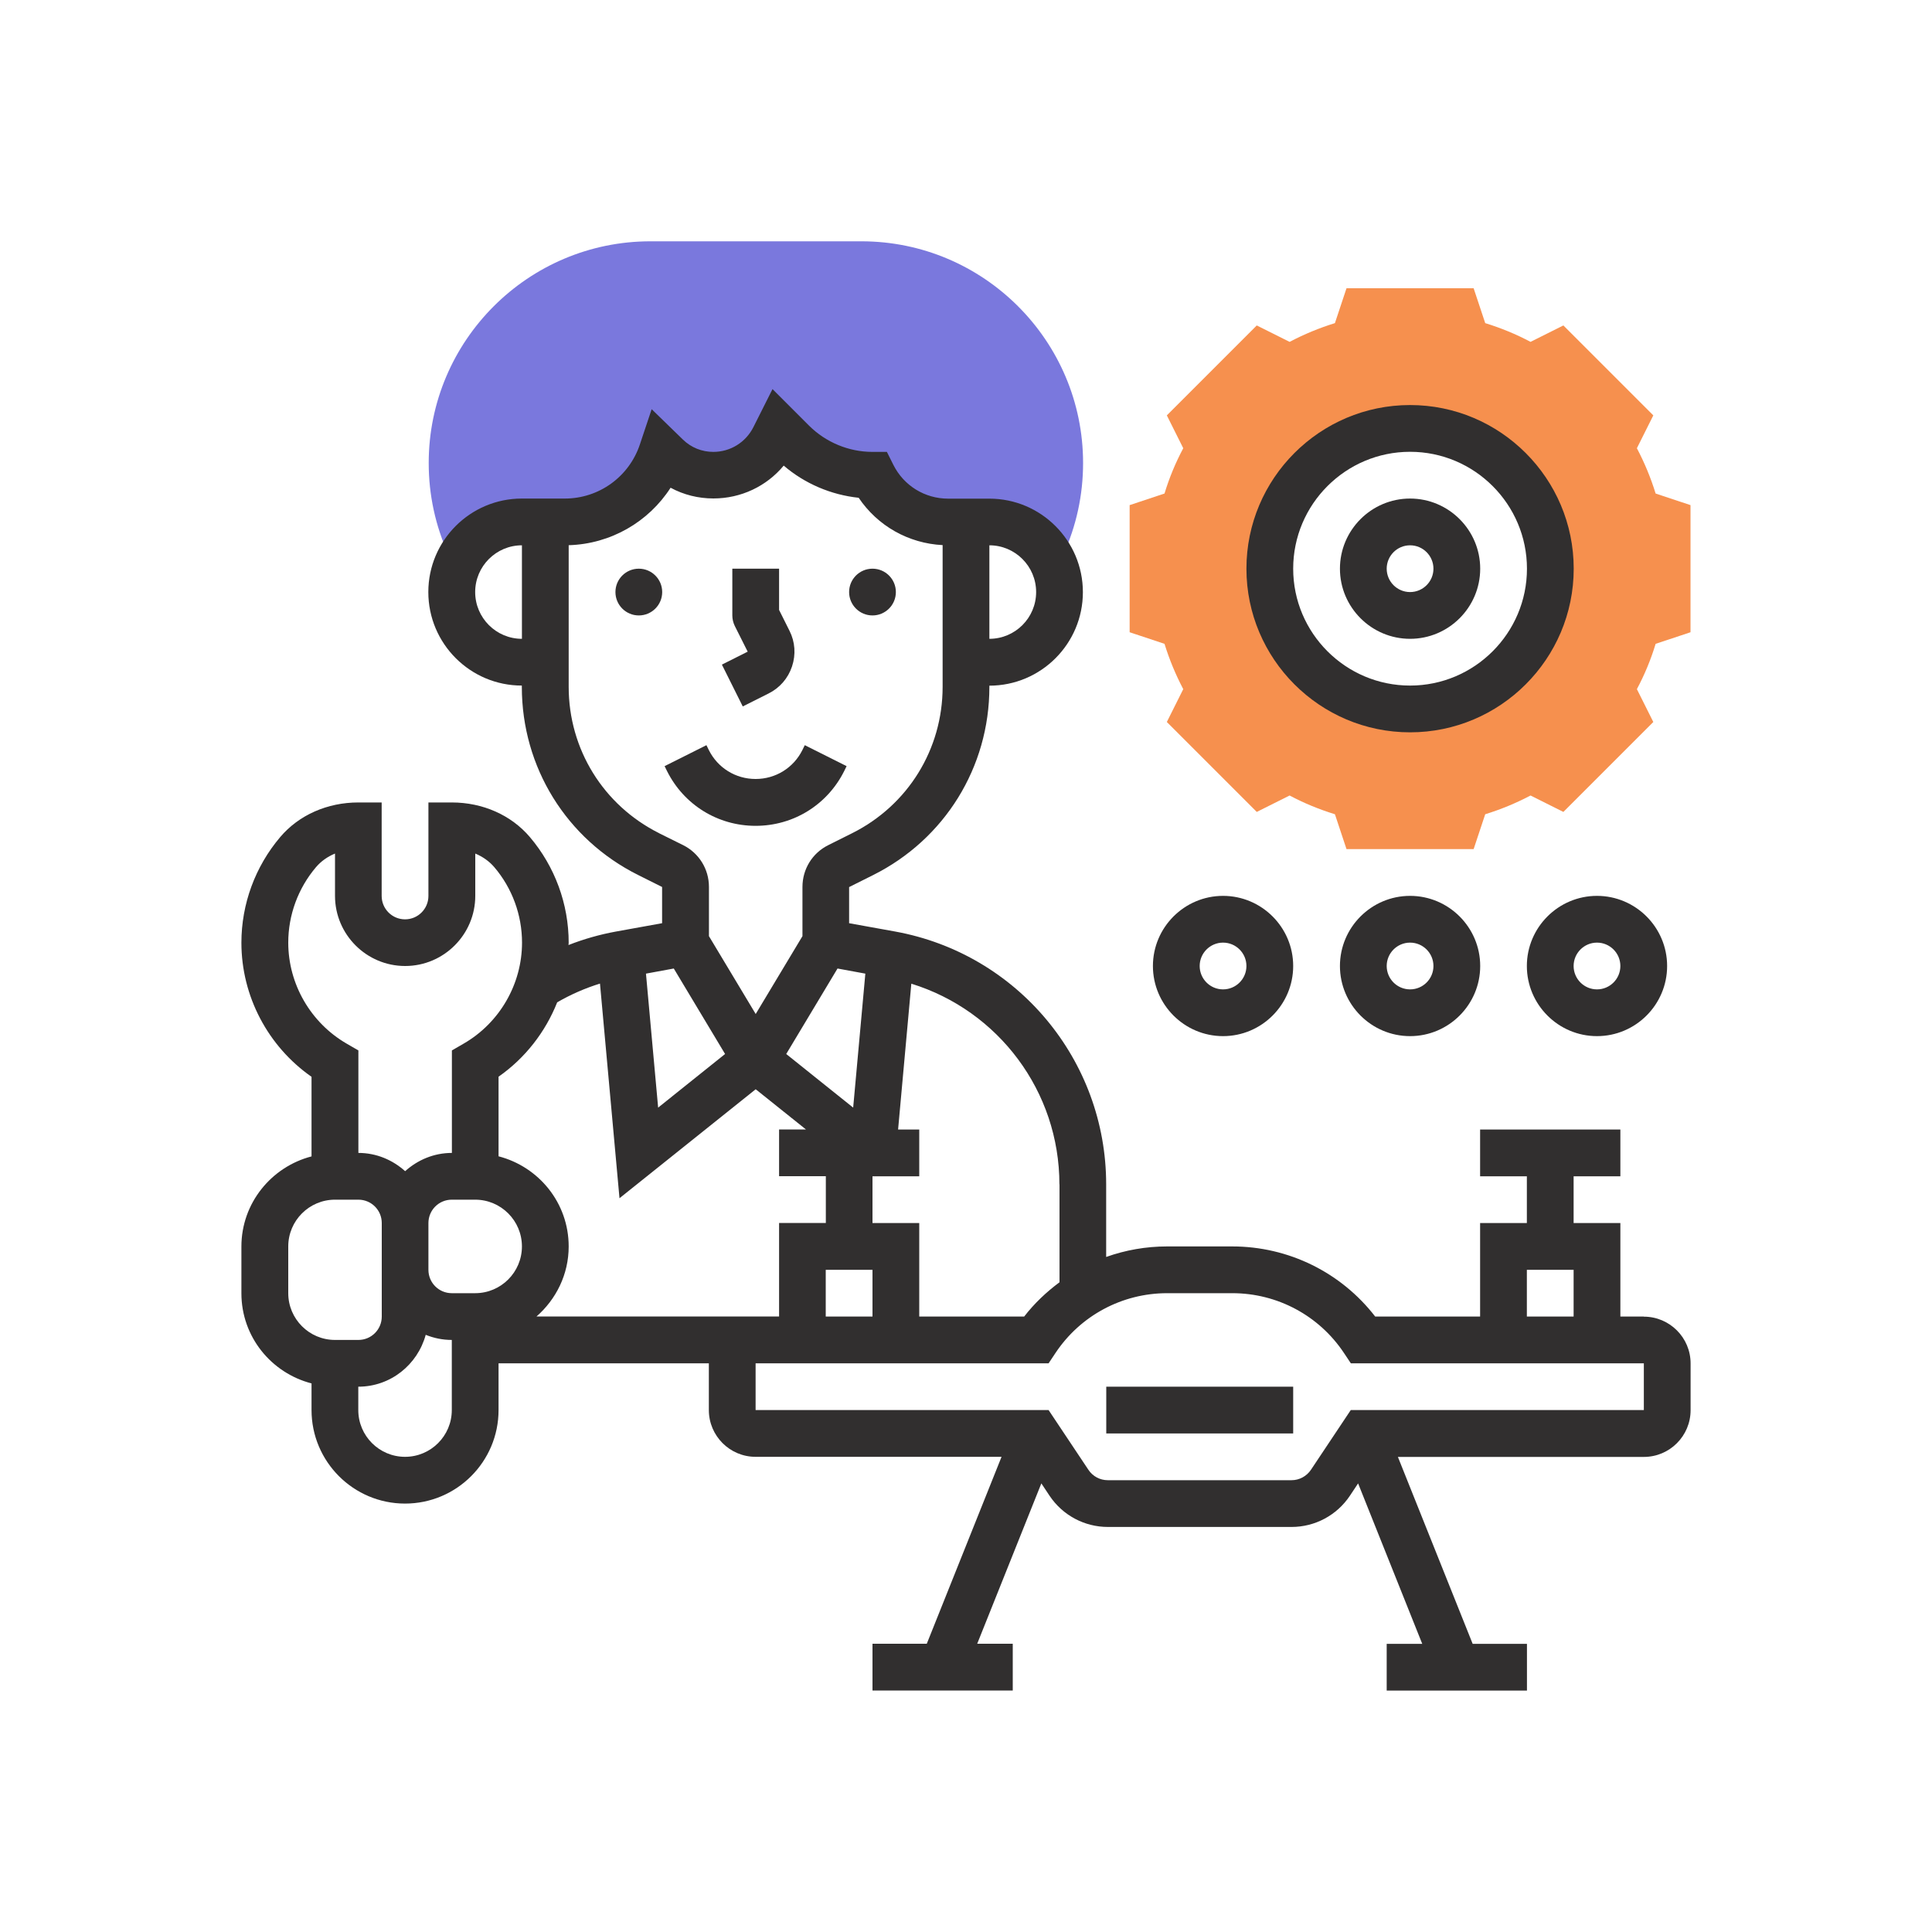 <?xml version="1.0" encoding="UTF-8"?>
<svg id="Layer_1" data-name="Layer 1" xmlns="http://www.w3.org/2000/svg" viewBox="0 0 200 200">
  <path d="M47.22,58.87c1-2.81,3.66-4.84,6.82-4.84h4.45c4.57,0,8.62-2.92,10.07-7.26l.47.45c1.3,1.26,3.03,1.96,4.84,1.96,2.67,0,5.11-1.5,6.31-3.89.28-.56.48-.95.48-.95l1.42,1.42c2.19,2.19,5.16,3.42,8.26,3.42,1.48,2.96,4.51,4.83,7.82,4.84h4.28c3.16,0,5.82,2.03,6.82,4.84h.15l.65-1.42c1.37-3.01,2.06-6.21,2.06-9.51,0-12.65-10.29-22.95-22.95-22.95h-21.84c-12.66,0-22.95,10.29-22.95,22.95,0,3.3.69,6.5,2.06,9.51l.65,1.42h.15Z" fill="#7a78dd"/>
  <path d="M171.39,51.09c-.5-1.62-1.15-3.19-1.94-4.69l1.7-3.4-9.31-9.31-3.4,1.7c-1.5-.8-3.07-1.44-4.69-1.94l-1.2-3.61h-13.16l-1.2,3.61c-1.62.5-3.19,1.15-4.69,1.94l-3.4-1.7-9.31,9.31,1.7,3.4c-.8,1.5-1.45,3.07-1.94,4.69l-3.61,1.2v13.16l3.61,1.2c.5,1.62,1.15,3.19,1.94,4.69l-1.7,3.4,9.31,9.31,3.4-1.7c1.5.8,3.07,1.44,4.69,1.94l1.2,3.61h13.16l1.2-3.61c1.62-.5,3.19-1.15,4.69-1.94l3.4,1.7,9.31-9.31-1.7-3.4c.8-1.5,1.45-3.07,1.94-4.69l3.61-1.2v-13.16l-3.61-1.2ZM145.97,73.39c-8.02,0-14.52-6.5-14.52-14.52s6.5-14.52,14.52-14.52,14.52,6.5,14.52,14.52-6.5,14.52-14.52,14.52Z" fill="#f6904e"/>
  <g>
    <path d="M170.16,136.29h-2.42v-9.68h-4.84v-4.84h4.84v-4.84h-14.52v4.84h4.84v4.84h-4.84v9.68h-10.86c-3.53-4.57-8.97-7.26-14.8-7.26h-6.75c-2.18,0-4.31.38-6.3,1.09v-7.51c0-12.87-9.19-23.88-21.85-26.18l-4.76-.86v-3.74l2.48-1.24c7.42-3.71,12.04-11.17,12.04-19.47v-.14c5.34,0,9.68-4.34,9.68-9.68s-4.34-9.68-9.68-9.68h-4.27c-2.41,0-4.59-1.34-5.67-3.5l-.67-1.34h-1.5c-2.44,0-4.82-.99-6.55-2.71l-3.79-3.79-1.98,3.94c-.8,1.58-2.39,2.56-4.15,2.56h0c-1.18,0-2.3-.45-3.15-1.28l-3.23-3.14-1.22,3.65c-1.12,3.35-4.24,5.6-7.77,5.6h-4.45c-5.34,0-9.68,4.34-9.68,9.68s4.34,9.68,9.68,9.68v.14c0,8.3,4.61,15.76,12.04,19.47l2.48,1.24v3.75l-4.76.86c-1.7.31-3.35.78-4.93,1.4,0-.08.02-.16.02-.24,0-4.01-1.43-7.89-4.02-10.94-1.93-2.27-4.87-3.58-8.08-3.58h-2.42v9.68c0,1.33-1.08,2.42-2.42,2.42s-2.42-1.09-2.42-2.42v-9.68h-2.42c-3.2,0-6.15,1.3-8.08,3.58-2.59,3.05-4.02,6.93-4.02,10.94,0,5.54,2.75,10.73,7.26,13.88v8.24c-4.16,1.08-7.26,4.84-7.26,9.33v4.84c0,4.5,3.09,8.25,7.26,9.33v2.76c0,5.34,4.34,9.68,9.68,9.68s9.68-4.34,9.68-9.68v-4.84h21.77v4.84c0,2.67,2.17,4.84,4.84,4.84h25.46l-7.74,19.35h-5.62v4.84h14.52v-4.84h-3.68l6.64-16.6.85,1.28c1.35,2.02,3.61,3.23,6.04,3.23h19.01c2.43,0,4.69-1.21,6.04-3.23l.85-1.28,6.64,16.61h-3.68v4.84h14.52v-4.84h-5.62l-7.74-19.35h25.46c2.67,0,4.84-2.17,4.84-4.84v-4.84c0-2.67-2.17-4.84-4.84-4.84h0ZM107.26,61.29c0,2.67-2.17,4.84-4.84,4.84v-9.68c2.67,0,4.84,2.17,4.84,4.84ZM49.19,61.29c0-2.67,2.17-4.84,4.84-4.84v9.68c-2.67,0-4.84-2.17-4.84-4.84ZM158.06,131.45h4.84v4.84h-4.84v-4.84ZM109.68,122.61v10.13c-1.36,1.01-2.6,2.18-3.66,3.55h-10.86v-9.68h-4.84v-4.84h4.84v-4.84h-2.19l1.37-15.1c9.02,2.79,15.33,11.14,15.33,20.78ZM90.32,131.45v4.84h-4.84v-4.84h4.84ZM89.58,100.79l-1.26,13.87-6.93-5.55,5.31-8.85,2.88.53ZM68.23,86.25c-5.77-2.89-9.36-8.69-9.36-15.15v-14.66c4.35-.13,8.26-2.4,10.55-5.95,1.35.73,2.86,1.11,4.43,1.11h0c2.86,0,5.5-1.26,7.28-3.4,2.18,1.87,4.91,3.03,7.76,3.33,1.96,2.91,5.15,4.72,8.69,4.9v14.67c0,6.46-3.59,12.26-9.36,15.15l-2.48,1.24c-1.65.82-2.67,2.48-2.67,4.33v5.09l-4.84,8.06-4.84-8.06v-5.1c0-1.84-1.03-3.5-2.67-4.32l-2.48-1.23ZM69.75,100.26l5.31,8.85-6.93,5.55-1.26-13.87,2.88-.53ZM29.84,97.58c0-2.86,1.02-5.63,2.87-7.81.52-.61,1.19-1.09,1.97-1.41v4.38c0,4,3.26,7.26,7.26,7.26s7.26-3.26,7.26-7.26v-4.38c.77.32,1.45.8,1.97,1.41,1.85,2.17,2.87,4.95,2.87,7.81,0,4.29-2.32,8.31-6.05,10.46l-1.21.7v10.61c-1.87,0-3.55.73-4.84,1.89-1.29-1.16-2.97-1.89-4.84-1.89v-10.61l-1.21-.7c-3.73-2.16-6.05-6.17-6.05-10.46ZM49.19,133.87h-2.42c-1.34,0-2.42-1.08-2.42-2.42v-4.84c0-1.34,1.08-2.42,2.42-2.42h2.42c2.67,0,4.84,2.17,4.84,4.84s-2.17,4.84-4.84,4.84ZM29.84,133.87v-4.84c0-2.67,2.17-4.84,4.84-4.84h2.42c1.34,0,2.42,1.08,2.42,2.42v9.68c0,1.34-1.08,2.42-2.42,2.42h-2.42c-2.67,0-4.84-2.17-4.84-4.84ZM46.77,145.97c0,2.67-2.17,4.84-4.84,4.84s-4.84-2.17-4.84-4.84v-2.42c3.35,0,6.14-2.29,6.98-5.37.84.34,1.74.53,2.7.53v7.26ZM55.53,136.29c2.03-1.78,3.34-4.35,3.34-7.26,0-4.5-3.09-8.25-7.26-9.33v-8.24c2.76-1.93,4.85-4.63,6.07-7.7,1.4-.81,2.88-1.46,4.43-1.94l2.02,22.22,14.1-11.28,5.2,4.16h-2.78v4.84h4.84v4.84h-4.84v9.68h-25.12ZM170.16,145.97h-30.33l-4.12,6.18c-.45.67-1.2,1.08-2.01,1.08h-19.02c-.81,0-1.56-.4-2.01-1.08l-4.12-6.18h-30.33v-4.84h30.33l.72-1.08c2.58-3.87,6.9-6.18,11.55-6.18h6.75c4.65,0,8.97,2.31,11.55,6.18l.72,1.08h30.33v4.84h0Z" fill="#312f2f"/>
    <path d="M114.52,143.55h19.35v4.84h-19.35v-4.84Z" fill="#312f2f"/>
    <circle cx="90.32" cy="61.29" r="2.42" fill="#312f2f"/>
    <circle cx="66.13" cy="61.29" r="2.42" fill="#312f2f"/>
    <path d="M76.89,73.13l2.67-1.34c1.16-.58,2.02-1.57,2.43-2.8s.32-2.54-.26-3.69l-1.08-2.16v-4.27h-4.84v4.84c0,.37.09.75.25,1.08l1.34,2.67-2.67,1.34,2.16,4.33Z" fill="#312f2f"/>
    <path d="M87.39,79.82l.25-.51-4.33-2.17-.25.51c-.92,1.84-2.77,2.99-4.84,2.99s-3.92-1.15-4.84-2.99l-.25-.51-4.33,2.17.25.51c1.75,3.5,5.26,5.67,9.17,5.67s7.42-2.17,9.17-5.67h0Z" fill="#312f2f"/>
    <path d="M145.97,75.81c9.34,0,16.94-7.6,16.94-16.94s-7.6-16.94-16.94-16.94-16.94,7.6-16.94,16.94,7.6,16.94,16.94,16.94ZM145.97,46.77c6.67,0,12.1,5.43,12.1,12.1s-5.43,12.1-12.1,12.1-12.1-5.43-12.1-12.1,5.43-12.1,12.1-12.1Z" fill="#312f2f"/>
    <path d="M145.97,66.13c4,0,7.26-3.26,7.26-7.26s-3.26-7.26-7.26-7.26-7.26,3.26-7.26,7.26,3.26,7.26,7.26,7.26ZM145.97,56.45c1.34,0,2.42,1.09,2.42,2.42s-1.08,2.42-2.42,2.42-2.42-1.09-2.42-2.42,1.08-2.42,2.42-2.42Z" fill="#312f2f"/>
    <path d="M138.71,100c0,4,3.26,7.26,7.26,7.26s7.26-3.26,7.26-7.26-3.26-7.26-7.26-7.26-7.26,3.26-7.26,7.26h0ZM148.39,100c0,1.33-1.08,2.42-2.42,2.42s-2.42-1.09-2.42-2.42,1.08-2.42,2.42-2.42,2.42,1.09,2.42,2.42Z" fill="#312f2f"/>
    <path d="M158.06,100c0,4,3.26,7.26,7.26,7.26s7.26-3.26,7.26-7.26-3.26-7.26-7.26-7.26-7.26,3.26-7.26,7.26h0ZM165.32,97.58c1.34,0,2.42,1.09,2.42,2.42s-1.08,2.42-2.42,2.42-2.42-1.09-2.42-2.42,1.08-2.42,2.42-2.42Z" fill="#312f2f"/>
    <path d="M126.61,107.26c4,0,7.26-3.26,7.26-7.26s-3.26-7.26-7.26-7.26-7.26,3.26-7.26,7.26,3.26,7.26,7.26,7.26ZM126.61,97.58c1.34,0,2.42,1.09,2.42,2.42s-1.08,2.42-2.42,2.42-2.42-1.09-2.42-2.42,1.08-2.42,2.42-2.42h0Z" fill="#312f2f"/>
  </g>
</svg>